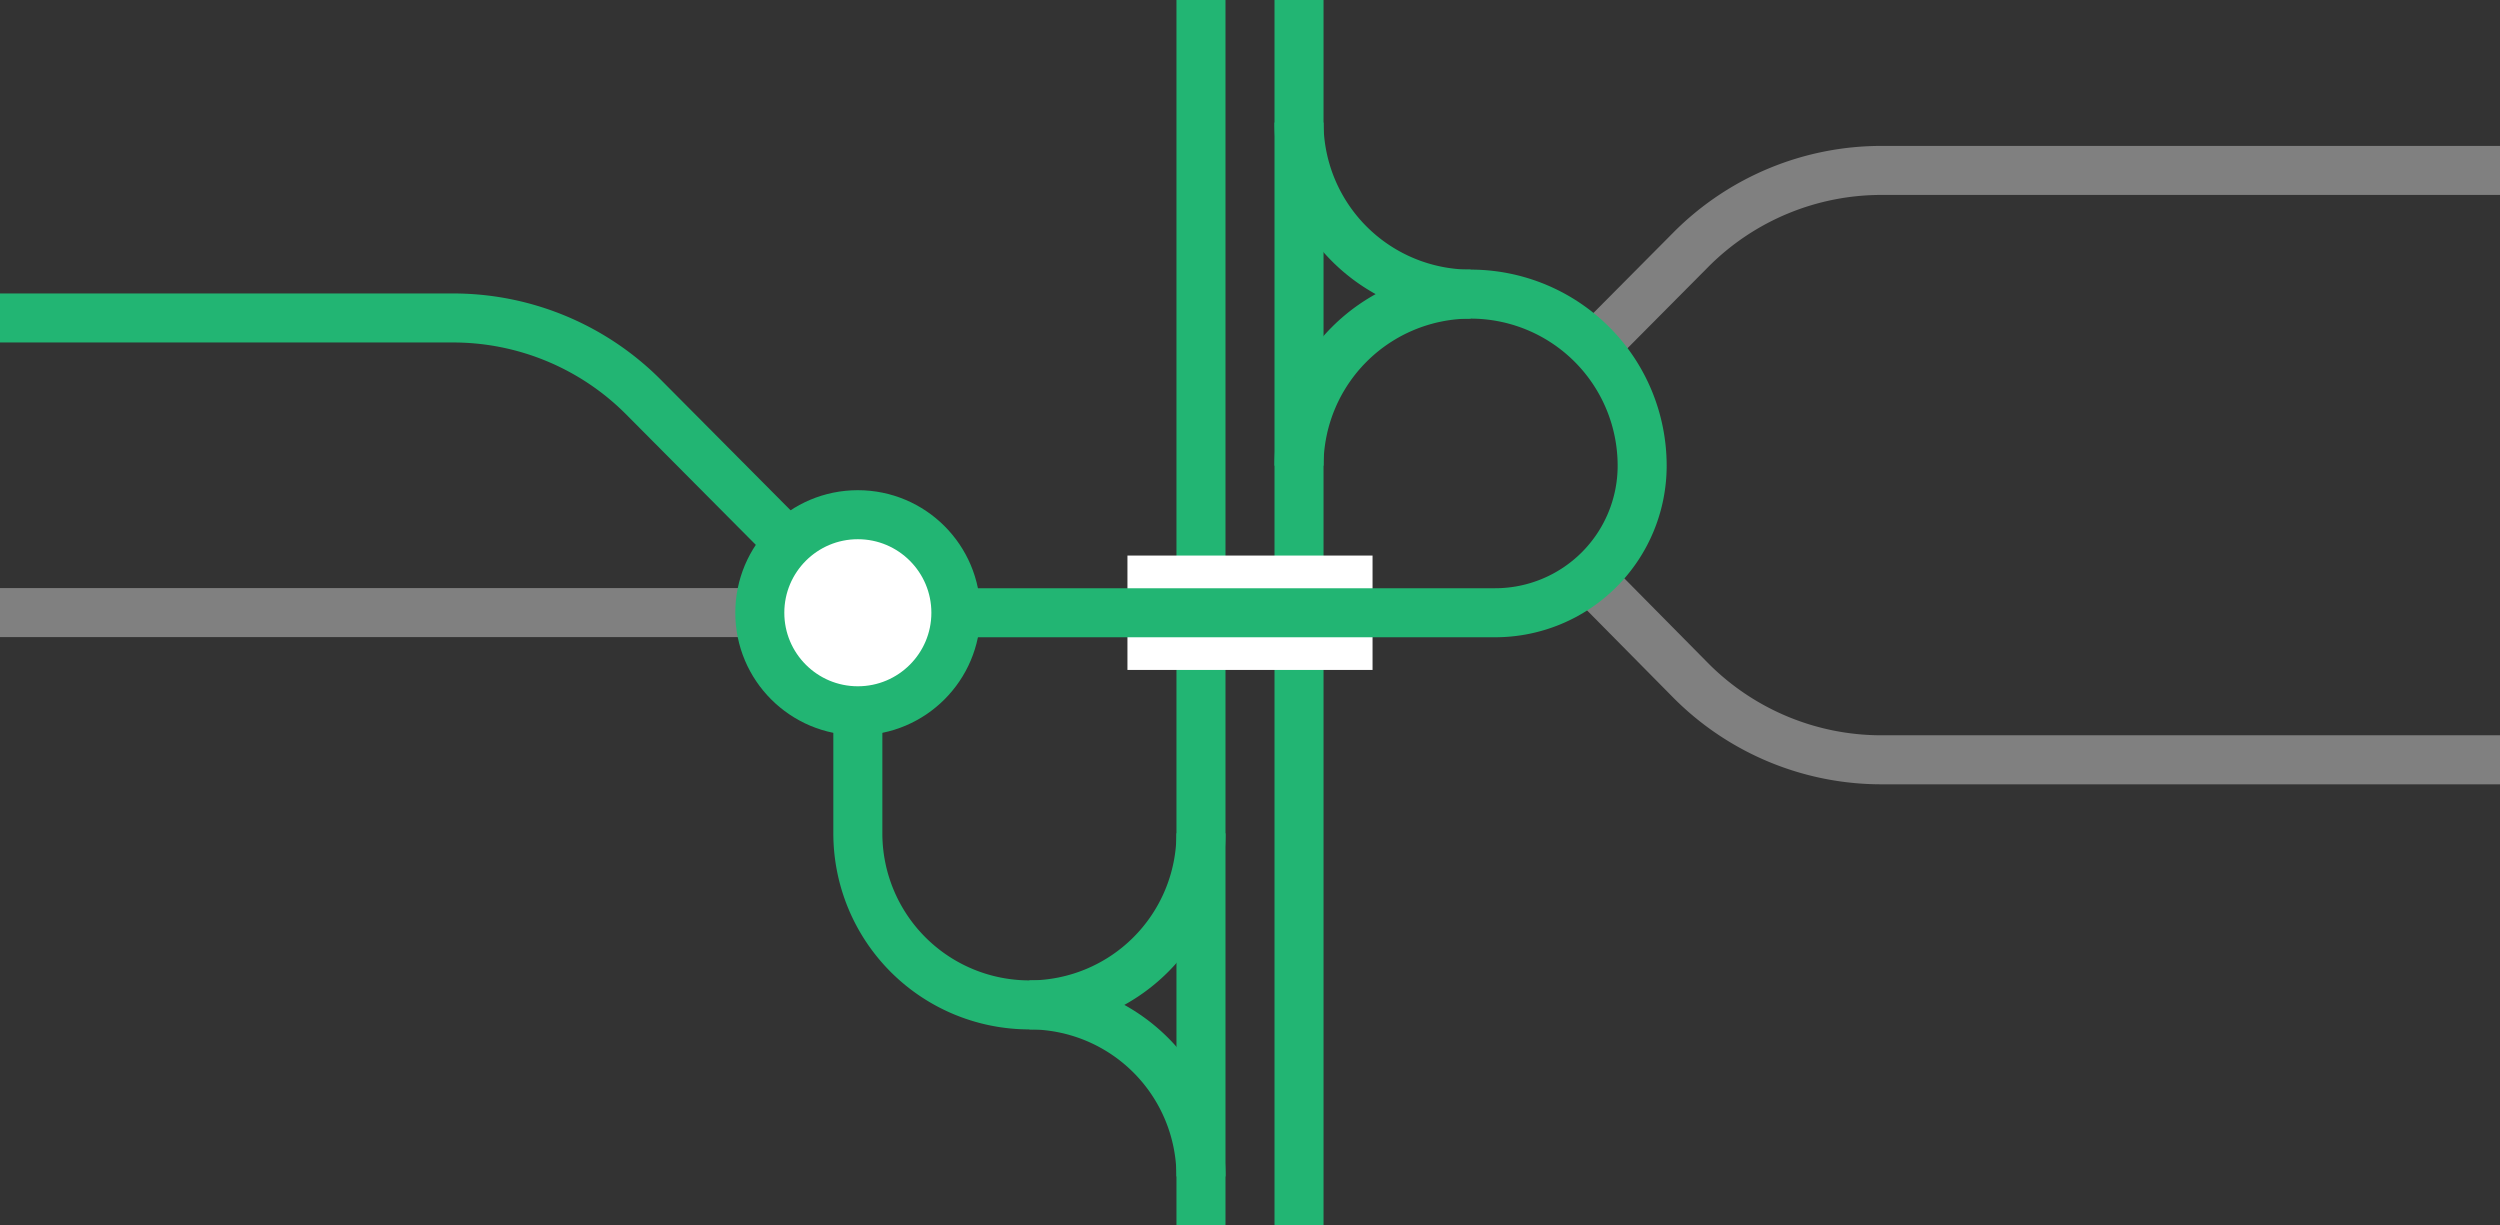 <svg viewBox="0 0 153 75" xmlns="http://www.w3.org/2000/svg"><rect x="0" y="0" width="153" height="75" fill="#333333" stroke="none"/><g fill="none"><path d="m90 18a10.5 10.5 0 0 1 -10.5-10.5" stroke="#22b573" stroke-miterlimit="10" stroke-width="3"/><path d="m73.5 51a10.5 10.5 0 0 1 -21 0v-12" stroke="#22b573" stroke-miterlimit="10" stroke-width="3"/><path d="m63 61.5a10.5 10.5 0 0 1 10.5 10.5" stroke="#22b573" stroke-miterlimit="10" stroke-width="3"/><path d="m79.5 0v75" stroke="#22b573" stroke-miterlimit="10" stroke-width="3"/><path d="m73.5 0v75" stroke="#22b573" stroke-miterlimit="10" stroke-width="3"/><path d="m0 35.97h3v3h-3z"/><path d="m150 35.95h3v3h-3z"/><path d="m153 46.5h-37.83a16.45 16.45 0 0 1 -11.63-4.79l-6-6.07" stroke="#808080" stroke-miterlimit="10" stroke-width="3"/><path d="m153 10.43h-37.83a16.45 16.45 0 0 0 -11.63 4.79l-6.06 6.1" stroke="#808080" stroke-miterlimit="10" stroke-width="3"/></g><path d="m69 37.5h15" fill="#fff" stroke="#fff" stroke-miterlimit="10" stroke-width="7"/><path d="m52.88 37.5h38.62a9 9 0 0 0 9-9 10.5 10.5 0 0 0 -21 0" fill="none" stroke="#22b573" stroke-miterlimit="10" stroke-width="3"/><path d="m0 37.49h52.5" fill="#fff" stroke="#808080" stroke-miterlimit="10" stroke-width="3"/><path d="m0 19.46h27.71a16.44 16.44 0 0 1 11.62 4.79l13.17 13.25" fill="none" stroke="#22b573" stroke-miterlimit="10" stroke-width="3"/><circle cx="52.5" cy="37.5" fill="#fff" r="6" stroke="#22b573" stroke-miterlimit="10" stroke-width="3"/></svg>